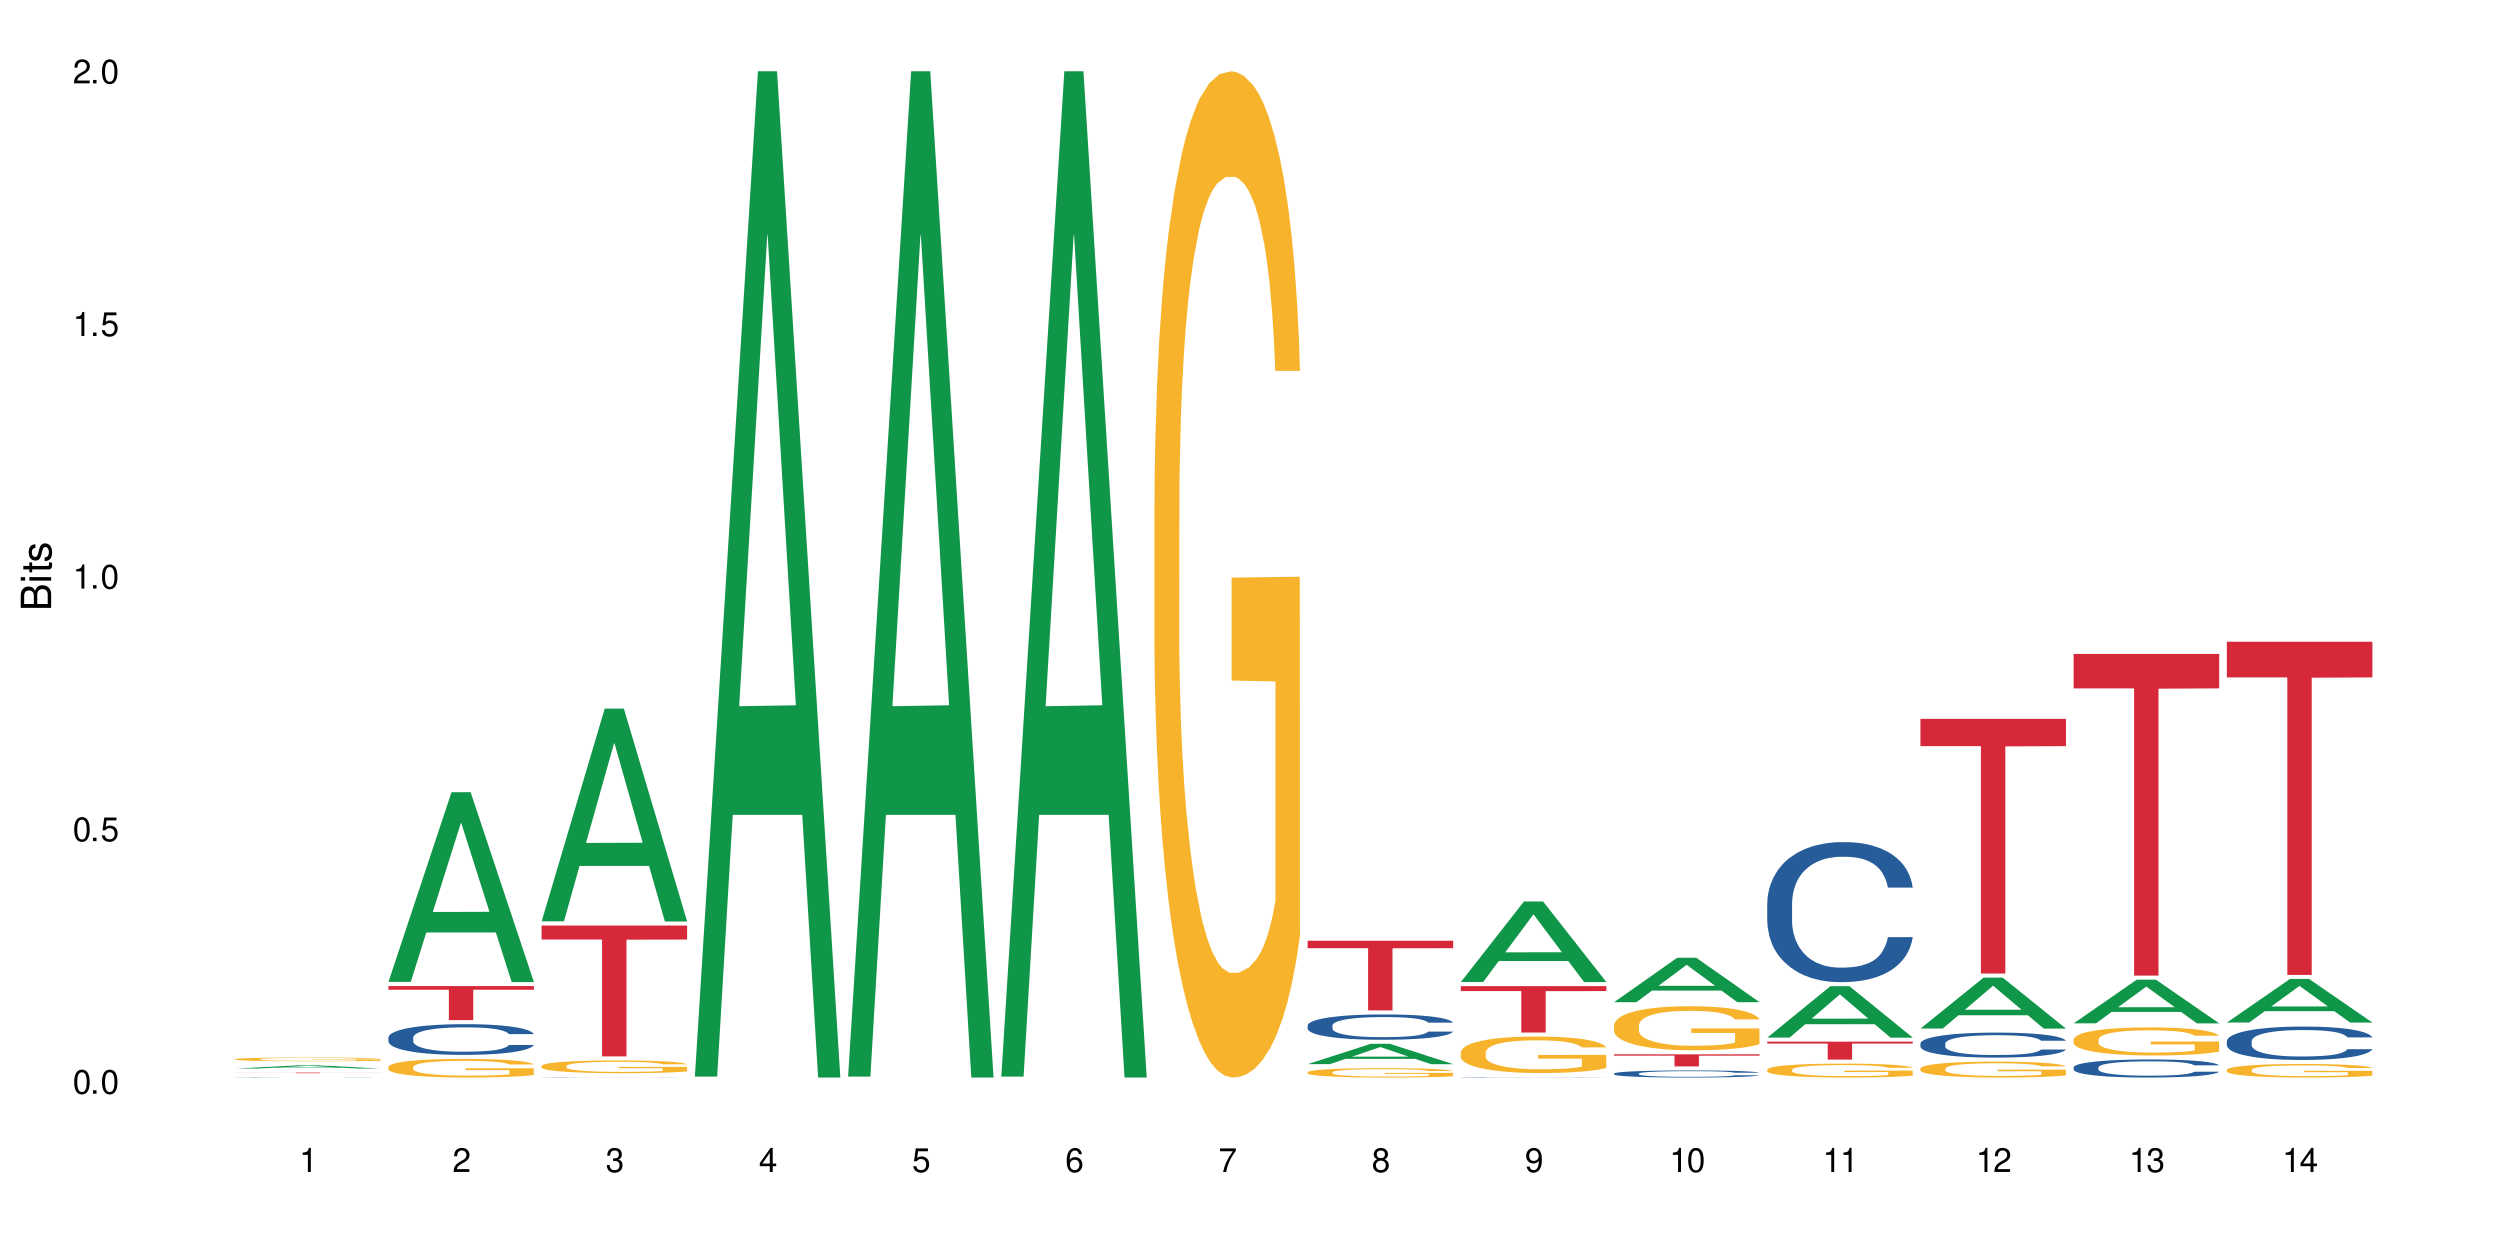 <?xml version="1.0" encoding="UTF-8"?>
<svg xmlns="http://www.w3.org/2000/svg" xmlns:xlink="http://www.w3.org/1999/xlink" width="720" height="360" viewBox="0 0 720 360">
<defs>
<g>
<g id="glyph-0-0">
</g>
<g id="glyph-0-1">
<path d="M 2.641 -6.938 C 2 -6.938 1.422 -6.656 1.078 -6.172 C 0.641 -5.562 0.406 -4.641 0.406 -3.359 C 0.406 -1.016 1.188 0.219 2.641 0.219 C 4.078 0.219 4.859 -1.016 4.859 -3.297 C 4.859 -4.641 4.656 -5.547 4.203 -6.172 C 3.844 -6.656 3.281 -6.938 2.641 -6.938 Z M 2.641 -6.188 C 3.547 -6.188 4 -5.25 4 -3.375 C 4 -1.406 3.562 -0.484 2.625 -0.484 C 1.734 -0.484 1.281 -1.438 1.281 -3.344 C 1.281 -5.25 1.734 -6.188 2.641 -6.188 Z M 2.641 -6.188 "/>
</g>
<g id="glyph-0-2">
<path d="M 1.828 -1 L 0.828 -1 L 0.828 0 L 1.828 0 Z M 1.828 -1 "/>
</g>
<g id="glyph-0-3">
<path d="M 4.562 -6.797 L 1.062 -6.797 L 0.547 -3.094 L 1.328 -3.094 C 1.719 -3.562 2.047 -3.734 2.578 -3.734 C 3.484 -3.734 4.062 -3.109 4.062 -2.094 C 4.062 -1.125 3.484 -0.531 2.578 -0.531 C 1.828 -0.531 1.375 -0.906 1.188 -1.672 L 0.328 -1.672 C 0.453 -1.109 0.547 -0.844 0.75 -0.594 C 1.125 -0.078 1.828 0.219 2.594 0.219 C 3.969 0.219 4.922 -0.781 4.922 -2.219 C 4.922 -3.562 4.031 -4.484 2.719 -4.484 C 2.25 -4.484 1.859 -4.359 1.469 -4.062 L 1.734 -5.969 L 4.562 -5.969 Z M 4.562 -6.797 "/>
</g>
<g id="glyph-0-4">
<path d="M 2.484 -4.938 L 2.484 0 L 3.328 0 L 3.328 -6.938 L 2.766 -6.938 C 2.469 -5.875 2.281 -5.734 0.984 -5.562 L 0.984 -4.938 Z M 2.484 -4.938 "/>
</g>
<g id="glyph-0-5">
<path d="M 4.859 -0.828 L 1.281 -0.828 C 1.359 -1.406 1.672 -1.781 2.5 -2.281 L 3.469 -2.828 C 4.406 -3.344 4.906 -4.062 4.906 -4.906 C 4.906 -5.484 4.672 -6.031 4.266 -6.406 C 3.859 -6.766 3.375 -6.938 2.719 -6.938 C 1.859 -6.938 1.219 -6.625 0.844 -6.031 C 0.609 -5.672 0.5 -5.234 0.484 -4.531 L 1.328 -4.531 C 1.359 -5.016 1.406 -5.281 1.531 -5.516 C 1.75 -5.938 2.188 -6.203 2.703 -6.203 C 3.469 -6.203 4.031 -5.641 4.031 -4.891 C 4.031 -4.344 3.719 -3.859 3.125 -3.516 L 2.234 -3 C 0.812 -2.172 0.406 -1.531 0.328 -0.016 L 4.859 -0.016 Z M 4.859 -0.828 "/>
</g>
<g id="glyph-0-6">
<path d="M 2.125 -3.188 L 2.578 -3.188 C 3.5 -3.188 3.984 -2.766 3.984 -1.922 C 3.984 -1.062 3.469 -0.531 2.594 -0.531 C 1.656 -0.531 1.203 -1 1.156 -2.016 L 0.312 -2.016 C 0.344 -1.453 0.438 -1.094 0.609 -0.781 C 0.953 -0.109 1.625 0.219 2.547 0.219 C 3.953 0.219 4.859 -0.625 4.859 -1.938 C 4.859 -2.828 4.516 -3.297 3.703 -3.594 C 4.344 -3.844 4.656 -4.328 4.656 -5.031 C 4.656 -6.219 3.875 -6.938 2.578 -6.938 C 1.203 -6.938 0.484 -6.172 0.453 -4.703 L 1.297 -4.703 C 1.312 -5.125 1.344 -5.359 1.453 -5.578 C 1.641 -5.969 2.062 -6.203 2.594 -6.203 C 3.344 -6.203 3.797 -5.75 3.797 -5 C 3.797 -4.516 3.609 -4.219 3.25 -4.047 C 3.016 -3.953 2.703 -3.922 2.125 -3.906 Z M 2.125 -3.188 "/>
</g>
<g id="glyph-0-7">
<path d="M 3.141 -1.672 L 3.141 0 L 3.984 0 L 3.984 -1.672 L 4.984 -1.672 L 4.984 -2.438 L 3.984 -2.438 L 3.984 -6.938 L 3.359 -6.938 L 0.266 -2.578 L 0.266 -1.672 Z M 3.141 -2.438 L 1 -2.438 L 3.141 -5.5 Z M 3.141 -2.438 "/>
</g>
<g id="glyph-0-8">
<path d="M 4.781 -5.125 C 4.609 -6.266 3.891 -6.938 2.844 -6.938 C 2.094 -6.938 1.422 -6.578 1.031 -5.953 C 0.594 -5.266 0.406 -4.422 0.406 -3.172 C 0.406 -2 0.578 -1.25 0.984 -0.641 C 1.359 -0.078 1.953 0.219 2.703 0.219 C 3.984 0.219 4.922 -0.75 4.922 -2.094 C 4.922 -3.375 4.062 -4.281 2.844 -4.281 C 2.172 -4.281 1.641 -4.031 1.281 -3.516 C 1.281 -5.234 1.828 -6.188 2.797 -6.188 C 3.391 -6.188 3.797 -5.797 3.938 -5.125 Z M 2.734 -3.531 C 3.547 -3.531 4.062 -2.953 4.062 -2.031 C 4.062 -1.156 3.484 -0.531 2.703 -0.531 C 1.922 -0.531 1.328 -1.188 1.328 -2.078 C 1.328 -2.938 1.906 -3.531 2.734 -3.531 Z M 2.734 -3.531 "/>
</g>
<g id="glyph-0-9">
<path d="M 4.984 -6.797 L 0.438 -6.797 L 0.438 -5.969 L 4.109 -5.969 C 2.5 -3.656 1.828 -2.234 1.328 0 L 2.219 0 C 2.594 -2.172 3.453 -4.047 4.984 -6.094 Z M 4.984 -6.797 "/>
</g>
<g id="glyph-0-10">
<path d="M 3.75 -3.656 C 4.469 -4.094 4.688 -4.438 4.688 -5.078 C 4.688 -6.172 3.844 -6.938 2.641 -6.938 C 1.438 -6.938 0.594 -6.172 0.594 -5.094 C 0.594 -4.438 0.812 -4.094 1.516 -3.656 C 0.734 -3.266 0.359 -2.703 0.359 -1.922 C 0.359 -0.656 1.281 0.219 2.641 0.219 C 3.984 0.219 4.922 -0.656 4.922 -1.922 C 4.922 -2.703 4.531 -3.266 3.75 -3.656 Z M 2.641 -6.188 C 3.359 -6.188 3.812 -5.75 3.812 -5.062 C 3.812 -4.406 3.344 -3.984 2.641 -3.984 C 1.922 -3.984 1.453 -4.406 1.453 -5.078 C 1.453 -5.75 1.922 -6.188 2.641 -6.188 Z M 2.641 -3.266 C 3.484 -3.266 4.062 -2.719 4.062 -1.906 C 4.062 -1.078 3.484 -0.531 2.625 -0.531 C 1.797 -0.531 1.219 -1.094 1.219 -1.906 C 1.219 -2.719 1.781 -3.266 2.641 -3.266 Z M 2.641 -3.266 "/>
</g>
<g id="glyph-0-11">
<path d="M 0.516 -1.578 C 0.672 -0.453 1.406 0.219 2.438 0.219 C 3.188 0.219 3.859 -0.141 4.266 -0.766 C 4.688 -1.453 4.891 -2.297 4.891 -3.547 C 4.891 -4.719 4.703 -5.453 4.312 -6.078 C 3.938 -6.641 3.344 -6.938 2.594 -6.938 C 1.297 -6.938 0.359 -5.969 0.359 -4.625 C 0.359 -3.344 1.234 -2.453 2.453 -2.453 C 3.094 -2.453 3.578 -2.672 4.016 -3.203 C 4 -1.484 3.469 -0.531 2.5 -0.531 C 1.906 -0.531 1.484 -0.906 1.359 -1.578 Z M 2.578 -6.203 C 3.375 -6.203 3.969 -5.531 3.969 -4.641 C 3.969 -3.797 3.391 -3.188 2.547 -3.188 C 1.734 -3.188 1.234 -3.766 1.234 -4.688 C 1.234 -5.562 1.797 -6.203 2.578 -6.203 Z M 2.578 -6.203 "/>
</g>
<g id="glyph-1-0">
</g>
<g id="glyph-1-1">
<path d="M 0 -0.953 L 0 -4.891 C 0 -5.719 -0.234 -6.344 -0.734 -6.797 C -1.188 -7.234 -1.812 -7.469 -2.5 -7.469 C -3.547 -7.469 -4.188 -7 -4.625 -5.875 C -4.984 -6.688 -5.625 -7.094 -6.531 -7.094 C -7.172 -7.094 -7.734 -6.859 -8.141 -6.391 C -8.562 -5.922 -8.75 -5.344 -8.75 -4.5 L -8.75 -0.953 Z M -4.984 -2.062 L -7.766 -2.062 L -7.766 -4.219 C -7.766 -4.844 -7.688 -5.203 -7.453 -5.5 C -7.219 -5.812 -6.859 -5.969 -6.375 -5.969 C -5.891 -5.969 -5.531 -5.812 -5.297 -5.5 C -5.062 -5.203 -4.984 -4.844 -4.984 -4.219 Z M -0.984 -2.062 L -4 -2.062 L -4 -4.781 C -4 -5.766 -3.438 -6.359 -2.484 -6.359 C -1.547 -6.359 -0.984 -5.766 -0.984 -4.781 Z M -0.984 -2.062 "/>
</g>
<g id="glyph-1-2">
<path d="M -6.281 -1.797 L -6.281 -0.797 L 0 -0.797 L 0 -1.797 Z M -8.75 -1.797 L -8.75 -0.797 L -7.484 -0.797 L -7.484 -1.797 Z M -8.75 -1.797 "/>
</g>
<g id="glyph-1-3">
<path d="M -6.281 -3.047 L -6.281 -2.016 L -8.016 -2.016 L -8.016 -1.016 L -6.281 -1.016 L -6.281 -0.172 L -5.469 -0.172 L -5.469 -1.016 L -0.719 -1.016 C -0.078 -1.016 0.281 -1.453 0.281 -2.234 C 0.281 -2.5 0.25 -2.719 0.188 -3.047 L -0.641 -3.047 C -0.609 -2.906 -0.594 -2.766 -0.594 -2.562 C -0.594 -2.141 -0.719 -2.016 -1.156 -2.016 L -5.469 -2.016 L -5.469 -3.047 Z M -6.281 -3.047 "/>
</g>
<g id="glyph-1-4">
<path d="M -4.531 -5.25 C -5.766 -5.25 -6.469 -4.422 -6.469 -2.969 C -6.469 -1.516 -5.719 -0.562 -4.547 -0.562 C -3.562 -0.562 -3.094 -1.062 -2.734 -2.562 L -2.516 -3.484 C -2.344 -4.188 -2.094 -4.469 -1.641 -4.469 C -1.047 -4.469 -0.641 -3.875 -0.641 -3 C -0.641 -2.453 -0.797 -2 -1.062 -1.75 C -1.25 -1.594 -1.422 -1.531 -1.875 -1.469 L -1.875 -0.406 C -0.422 -0.453 0.281 -1.266 0.281 -2.922 C 0.281 -4.5 -0.5 -5.516 -1.719 -5.516 C -2.656 -5.516 -3.172 -4.984 -3.469 -3.734 L -3.703 -2.766 C -3.891 -1.953 -4.156 -1.609 -4.594 -1.609 C -5.188 -1.609 -5.547 -2.125 -5.547 -2.938 C -5.547 -3.75 -5.203 -4.172 -4.531 -4.203 Z M -4.531 -5.25 "/>
</g>
</g>
</defs>
<rect x="-72" y="-36" width="864" height="432" fill="rgb(100%, 100%, 100%)" fill-opacity="1"/>
<path fill-rule="nonzero" fill="rgb(6.275%, 58.824%, 28.235%)" fill-opacity="1" d="M 67.73 307.746 L 67.777 307.746 L 85.914 306.809 L 91.422 306.809 L 109.648 307.746 L 103.242 307.746 L 98.676 307.504 L 78.656 307.504 L 74.18 307.746 L 67.73 307.746 L 80.582 307.402 L 96.84 307.398 L 88.734 306.961 L 88.645 306.961 L 88.555 306.965 L 80.539 307.398 L 80.582 307.402 Z M 67.73 307.746 "/>
<path fill-rule="nonzero" fill="rgb(14.51%, 36.078%, 60%)" fill-opacity="1" d="M 67.73 310.285 L 67.781 310.285 L 67.934 310.281 L 68.652 310.273 L 69.57 310.27 L 70.848 310.266 L 72.18 310.262 L 73.148 310.262 L 74.02 310.258 L 76.012 310.258 L 77.289 310.254 L 80.355 310.254 L 81.582 310.25 L 97.941 310.25 L 100.344 310.254 L 102.492 310.254 L 103.461 310.258 L 104.996 310.258 L 106.172 310.262 L 106.988 310.262 L 107.91 310.266 L 108.727 310.27 L 109.34 310.273 L 109.648 310.277 L 102.492 310.277 L 102.133 310.273 L 101.723 310.27 L 100.957 310.27 L 100.191 310.266 L 99.117 310.262 L 95.641 310.262 L 94.414 310.258 L 84.344 310.258 L 82.812 310.262 L 80.461 310.262 L 79.59 310.266 L 78.516 310.266 L 77.75 310.27 L 76.883 310.27 L 76.371 310.273 L 75.91 310.273 L 75.5 310.277 L 75.195 310.281 L 74.988 310.281 L 74.887 310.285 L 74.887 310.297 L 74.988 310.301 L 75.246 310.305 L 75.91 310.309 L 76.883 310.312 L 78.004 310.316 L 79.691 310.316 L 80.512 310.32 L 81.789 310.32 L 83.629 310.324 L 94.977 310.324 L 96.867 310.32 L 99.066 310.32 L 99.832 310.316 L 100.344 310.316 L 101.109 310.312 L 101.723 310.312 L 102.184 310.309 L 102.492 310.305 L 109.648 310.305 L 109.34 310.309 L 108.883 310.312 L 108.422 310.312 L 107.707 310.316 L 106.887 310.32 L 105.711 310.32 L 104.742 310.324 L 103.461 310.324 L 102.285 310.328 L 99.117 310.328 L 97.891 310.332 L 83.016 310.332 L 80.41 310.328 L 77.035 310.328 L 75.758 310.324 L 74.324 310.324 L 72.484 310.32 L 71.359 310.316 L 70.594 310.316 L 69.723 310.312 L 69.109 310.309 L 68.395 310.305 L 67.883 310.301 L 67.73 310.297 Z M 67.73 310.285 "/>
<path fill-rule="nonzero" fill="rgb(96.863%, 70.196%, 16.863%)" fill-opacity="1" d="M 67.73 305.031 L 67.781 305.031 L 67.781 305.012 L 67.988 304.965 L 68.496 304.906 L 69.164 304.855 L 69.879 304.816 L 70.34 304.797 L 71.105 304.766 L 71.77 304.742 L 73.457 304.699 L 75.602 304.66 L 76.777 304.641 L 78.109 304.625 L 80 304.605 L 80.867 304.598 L 83.527 304.582 L 86.543 304.574 L 89.863 304.57 L 91.398 304.57 L 93.496 304.574 L 96.355 304.586 L 97.992 304.598 L 99.27 304.605 L 100.602 304.617 L 102.234 304.637 L 103.77 304.66 L 104.996 304.684 L 106.223 304.715 L 107.246 304.746 L 108.113 304.781 L 108.883 304.82 L 109.34 304.855 L 109.648 304.891 L 102.543 304.891 L 102.133 304.855 L 101.672 304.828 L 100.906 304.797 L 100.141 304.773 L 99.375 304.754 L 97.941 304.73 L 96.715 304.715 L 95.18 304.699 L 93.699 304.691 L 92.012 304.684 L 88.281 304.684 L 85.828 304.691 L 84.395 304.699 L 83.375 304.707 L 81.941 304.719 L 81.074 304.73 L 80.562 304.738 L 79.027 304.77 L 78.004 304.797 L 77.445 304.816 L 76.727 304.848 L 76.215 304.871 L 75.652 304.91 L 75.348 304.941 L 74.938 305.008 L 74.887 305.184 L 75.039 305.223 L 75.348 305.262 L 75.758 305.297 L 76.371 305.336 L 76.984 305.363 L 78.059 305.402 L 78.977 305.426 L 79.691 305.445 L 81.074 305.473 L 81.637 305.48 L 82.965 305.496 L 84.344 305.512 L 86.031 305.523 L 87.309 305.527 L 89.355 305.535 L 91.961 305.535 L 95.027 305.527 L 96.969 305.52 L 98.301 305.512 L 99.168 305.504 L 100.242 305.496 L 101.008 305.484 L 101.723 305.473 L 102.594 305.457 L 102.594 305.223 L 89.969 305.223 L 89.969 305.113 L 109.598 305.109 L 109.648 305.496 L 108.574 305.52 L 107.246 305.547 L 105.969 305.566 L 104.637 305.582 L 102.746 305.602 L 101.215 305.613 L 98.863 305.629 L 96.715 305.637 L 94.465 305.641 L 92.473 305.645 L 88.023 305.645 L 85.777 305.637 L 83.988 305.629 L 82.352 305.621 L 80.715 305.609 L 78.672 305.586 L 77.34 305.57 L 75.961 305.551 L 74.582 305.523 L 73.355 305.5 L 72.535 305.477 L 71.719 305.453 L 70.848 305.426 L 70.031 305.391 L 69.418 305.359 L 68.855 305.328 L 68.445 305.293 L 68.039 305.25 L 67.832 305.215 L 67.73 305.184 Z M 67.73 305.031 "/>
<path fill-rule="nonzero" fill="rgb(83.922%, 15.686%, 22.353%)" fill-opacity="1" d="M 67.73 308.91 L 109.648 308.91 L 109.648 308.93 L 92.18 308.93 L 92.18 309.086 L 85.148 309.086 L 85.148 308.93 L 67.73 308.93 Z M 67.73 308.91 "/>
<path fill-rule="nonzero" fill="rgb(6.275%, 58.824%, 28.235%)" fill-opacity="1" d="M 111.855 282.777 L 111.898 282.727 L 130.035 228.148 L 135.543 228.148 L 153.77 282.828 L 147.367 282.828 L 142.801 268.555 L 122.781 268.555 L 118.301 282.777 L 111.855 282.777 L 124.707 262.652 L 140.961 262.602 L 132.855 237.082 L 132.766 237.031 L 132.68 237.188 L 124.66 262.602 L 124.707 262.652 Z M 111.855 282.777 "/>
<path fill-rule="nonzero" fill="rgb(14.51%, 36.078%, 60%)" fill-opacity="1" d="M 111.855 298.812 L 111.906 298.805 L 111.906 298.609 L 112.059 298.301 L 112.418 297.914 L 112.773 297.648 L 113.695 297.172 L 114.973 296.711 L 116.301 296.355 L 117.273 296.145 L 118.141 295.984 L 120.137 295.684 L 121.414 295.531 L 122.793 295.395 L 124.48 295.258 L 125.707 295.176 L 128.469 295.047 L 130.512 294.992 L 132.098 294.965 L 135.523 294.965 L 137.566 295 L 139.047 295.039 L 140.684 295.102 L 142.066 295.176 L 144.469 295.355 L 146.613 295.578 L 147.586 295.711 L 149.117 295.961 L 150.293 296.203 L 151.113 296.41 L 152.031 296.711 L 152.852 297.074 L 153.465 297.488 L 153.77 297.832 L 146.613 297.832 L 146.258 297.512 L 145.848 297.262 L 145.082 296.93 L 144.312 296.695 L 143.242 296.461 L 142.27 296.309 L 140.941 296.152 L 139.766 296.055 L 138.539 295.984 L 137.363 295.934 L 135.113 295.887 L 132.504 295.887 L 131.535 295.902 L 129.539 295.969 L 128.469 296.023 L 126.934 296.137 L 125.859 296.242 L 124.582 296.402 L 123.715 296.543 L 122.641 296.75 L 121.875 296.938 L 121.004 297.203 L 120.492 297.406 L 120.031 297.633 L 119.625 297.898 L 119.316 298.18 L 119.113 298.48 L 119.012 298.77 L 119.012 300.023 L 119.113 300.312 L 119.367 300.652 L 120.031 301.145 L 121.004 301.574 L 122.129 301.914 L 123.203 302.156 L 123.816 302.27 L 124.633 302.398 L 125.91 302.559 L 127.75 302.723 L 128.824 302.785 L 130.461 302.852 L 132.148 302.883 L 134.398 302.883 L 136.391 302.852 L 137.719 302.809 L 139.102 302.746 L 140.992 302.609 L 142.168 302.48 L 143.188 302.324 L 143.957 302.172 L 144.469 302.043 L 145.234 301.793 L 145.848 301.516 L 146.309 301.234 L 146.613 300.961 L 153.77 300.961 L 153.465 301.285 L 153.004 301.598 L 152.543 301.832 L 151.828 302.117 L 151.012 302.367 L 149.836 302.648 L 148.863 302.836 L 147.586 303.035 L 146.41 303.191 L 145.133 303.328 L 143.242 303.488 L 142.012 303.57 L 140.684 303.641 L 139.102 303.707 L 137.105 303.762 L 134.961 303.797 L 132.965 303.805 L 130.82 303.789 L 129.234 303.754 L 127.137 303.684 L 124.531 303.535 L 122.641 303.383 L 121.156 303.23 L 119.879 303.07 L 118.449 302.852 L 116.609 302.496 L 115.484 302.219 L 114.715 301.992 L 113.848 301.68 L 113.234 301.395 L 112.52 300.945 L 112.008 300.371 L 111.855 299.926 Z M 111.855 298.812 "/>
<path fill-rule="nonzero" fill="rgb(96.863%, 70.196%, 16.863%)" fill-opacity="1" d="M 111.855 307.266 L 111.906 307.262 L 111.906 307.164 L 112.109 306.941 L 112.621 306.637 L 113.285 306.387 L 114 306.191 L 114.461 306.09 L 115.227 305.941 L 115.891 305.836 L 117.578 305.613 L 119.727 305.41 L 120.902 305.32 L 122.23 305.238 L 124.121 305.145 L 124.992 305.109 L 127.648 305.031 L 130.664 304.98 L 133.988 304.969 L 135.523 304.973 L 137.617 304.992 L 140.48 305.047 L 142.117 305.094 L 143.395 305.145 L 144.723 305.207 L 146.359 305.305 L 147.891 305.422 L 149.117 305.539 L 150.348 305.688 L 151.367 305.844 L 152.238 306.016 L 153.004 306.223 L 153.465 306.395 L 153.77 306.566 L 146.664 306.566 L 146.258 306.395 L 145.797 306.262 L 145.031 306.098 L 144.262 305.98 L 143.496 305.887 L 142.066 305.762 L 140.84 305.684 L 139.305 305.613 L 137.82 305.57 L 136.137 305.539 L 135.113 305.531 L 132.402 305.531 L 129.949 305.566 L 128.52 305.605 L 127.496 305.645 L 126.066 305.719 L 125.195 305.777 L 124.684 305.816 L 123.152 305.969 L 122.129 306.105 L 121.566 306.199 L 120.852 306.344 L 120.34 306.477 L 119.777 306.672 L 119.469 306.82 L 119.062 307.152 L 119.012 308.035 L 119.164 308.223 L 119.469 308.422 L 119.879 308.598 L 120.492 308.785 L 121.105 308.926 L 122.18 309.117 L 123.102 309.246 L 123.816 309.328 L 125.195 309.461 L 125.758 309.504 L 127.086 309.594 L 128.469 309.66 L 130.152 309.719 L 131.434 309.75 L 133.477 309.773 L 136.082 309.773 L 139.152 309.746 L 141.094 309.707 L 142.422 309.668 L 143.293 309.633 L 144.363 309.578 L 145.133 309.527 L 145.848 309.477 L 146.715 309.391 L 146.715 308.223 L 134.09 308.215 L 134.09 307.668 L 153.719 307.664 L 153.77 309.578 L 152.699 309.711 L 151.367 309.836 L 150.09 309.938 L 148.762 310.02 L 146.871 310.113 L 145.336 310.172 L 142.984 310.238 L 140.84 310.285 L 138.59 310.312 L 136.594 310.328 L 134.242 310.332 L 132.148 310.324 L 129.898 310.293 L 128.109 310.254 L 126.473 310.203 L 124.84 310.141 L 122.793 310.039 L 121.465 309.957 L 120.082 309.852 L 118.703 309.73 L 117.477 309.598 L 116.66 309.496 L 115.84 309.379 L 114.973 309.23 L 114.152 309.062 L 113.539 308.91 L 112.98 308.738 L 112.57 308.578 L 112.16 308.359 L 111.957 308.18 L 111.855 308.031 Z M 111.855 307.266 "/>
<path fill-rule="nonzero" fill="rgb(83.922%, 15.686%, 22.353%)" fill-opacity="1" d="M 111.855 283.992 L 153.77 283.992 L 153.77 285.043 L 136.301 285.051 L 136.301 293.801 L 129.273 293.801 L 129.273 285.062 L 129.172 285.043 L 111.855 285.043 Z M 111.855 283.992 "/>
<path fill-rule="nonzero" fill="rgb(6.275%, 58.824%, 28.235%)" fill-opacity="1" d="M 155.977 265.336 L 156.023 265.277 L 174.16 204.074 L 179.668 204.074 L 197.895 265.395 L 191.488 265.395 L 186.922 249.387 L 166.902 249.387 L 162.426 265.336 L 155.977 265.336 L 168.828 242.766 L 185.086 242.707 L 176.98 214.09 L 176.891 214.035 L 176.801 214.207 L 168.785 242.707 L 168.828 242.766 Z M 155.977 265.336 "/>
<path fill-rule="nonzero" fill="rgb(14.51%, 36.078%, 60%)" fill-opacity="1" d="M 155.977 310.281 L 156.027 310.281 L 156.18 310.277 L 156.898 310.27 L 157.816 310.266 L 159.094 310.262 L 160.426 310.258 L 161.395 310.254 L 162.266 310.254 L 164.258 310.25 L 165.535 310.25 L 166.918 310.246 L 169.828 310.246 L 172.59 310.242 L 183.172 310.242 L 184.809 310.246 L 188.59 310.246 L 190.738 310.25 L 191.707 310.25 L 193.242 310.254 L 194.418 310.254 L 195.234 310.258 L 196.156 310.262 L 196.973 310.266 L 197.586 310.27 L 197.895 310.273 L 190.738 310.273 L 190.379 310.27 L 189.969 310.266 L 189.203 310.262 L 188.438 310.262 L 187.363 310.258 L 186.391 310.258 L 185.062 310.254 L 171.059 310.254 L 169.984 310.258 L 167.836 310.258 L 166.762 310.262 L 165.996 310.262 L 165.129 310.266 L 164.617 310.27 L 164.156 310.27 L 163.746 310.273 L 163.441 310.277 L 163.234 310.277 L 163.133 310.281 L 163.133 310.293 L 163.234 310.297 L 163.492 310.301 L 164.156 310.305 L 165.129 310.309 L 166.25 310.312 L 167.324 310.316 L 168.758 310.316 L 170.035 310.32 L 172.949 310.32 L 174.582 310.324 L 181.844 310.324 L 183.223 310.32 L 186.289 310.32 L 187.312 310.316 L 188.59 310.316 L 189.355 310.312 L 189.969 310.309 L 190.43 310.305 L 197.895 310.305 L 197.586 310.309 L 197.129 310.309 L 196.668 310.312 L 195.953 310.316 L 195.133 310.316 L 193.957 310.32 L 192.988 310.324 L 191.707 310.324 L 190.531 310.328 L 186.137 310.328 L 184.809 310.332 L 171.262 310.332 L 168.652 310.328 L 165.281 310.328 L 164.004 310.324 L 162.57 310.324 L 160.73 310.32 L 159.605 310.316 L 158.84 310.312 L 157.969 310.312 L 157.355 310.309 L 156.641 310.305 L 156.129 310.297 L 155.977 310.293 Z M 155.977 310.281 "/>
<path fill-rule="nonzero" fill="rgb(96.863%, 70.196%, 16.863%)" fill-opacity="1" d="M 155.977 306.98 L 156.027 306.977 L 156.027 306.91 L 156.234 306.758 L 156.742 306.551 L 157.41 306.383 L 158.125 306.246 L 158.582 306.176 L 159.352 306.074 L 160.016 306.004 L 161.703 305.852 L 163.848 305.711 L 165.023 305.648 L 166.355 305.594 L 168.246 305.531 L 169.113 305.508 L 171.773 305.453 L 174.789 305.418 L 178.109 305.41 L 179.645 305.414 L 181.742 305.426 L 184.602 305.461 L 186.238 305.496 L 187.516 305.531 L 188.848 305.574 L 190.48 305.641 L 192.016 305.719 L 193.242 305.801 L 194.469 305.902 L 195.492 306.008 L 196.359 306.125 L 197.129 306.266 L 197.586 306.383 L 197.895 306.5 L 190.789 306.5 L 190.379 306.383 L 189.918 306.293 L 189.152 306.184 L 188.387 306.102 L 187.617 306.039 L 186.188 305.953 L 184.961 305.898 L 183.426 305.852 L 181.945 305.82 L 180.258 305.801 L 179.234 305.793 L 176.527 305.793 L 174.074 305.816 L 172.641 305.844 L 171.617 305.871 L 170.188 305.922 L 169.32 305.961 L 168.809 305.988 L 167.273 306.094 L 166.25 306.188 L 165.688 306.25 L 164.973 306.352 L 164.461 306.441 L 163.898 306.574 L 163.594 306.676 L 163.184 306.902 L 163.133 307.508 L 163.285 307.633 L 163.594 307.773 L 164.004 307.895 L 164.617 308.02 L 165.23 308.117 L 166.305 308.246 L 167.223 308.336 L 167.938 308.391 L 169.32 308.484 L 169.883 308.512 L 171.211 308.574 L 172.59 308.621 L 174.277 308.66 L 175.555 308.68 L 177.602 308.695 L 180.207 308.695 L 183.273 308.676 L 185.215 308.648 L 186.547 308.625 L 187.414 308.602 L 188.488 308.562 L 189.254 308.531 L 189.969 308.492 L 190.84 308.438 L 190.84 307.633 L 178.215 307.633 L 178.215 307.254 L 197.844 307.254 L 197.895 308.562 L 196.82 308.652 L 195.492 308.742 L 194.215 308.809 L 192.883 308.863 L 190.992 308.93 L 189.461 308.969 L 187.109 309.016 L 184.961 309.047 L 182.711 309.066 L 180.719 309.074 L 178.367 309.078 L 176.27 309.074 L 174.023 309.051 L 172.234 309.027 L 170.598 308.992 L 168.961 308.949 L 166.918 308.879 L 165.586 308.82 L 164.207 308.75 L 162.828 308.668 L 161.602 308.578 L 160.781 308.508 L 159.965 308.426 L 159.094 308.324 L 158.277 308.211 L 157.664 308.105 L 157.102 307.988 L 156.691 307.879 L 156.285 307.727 L 156.078 307.609 L 155.977 307.504 Z M 155.977 306.98 "/>
<path fill-rule="nonzero" fill="rgb(83.922%, 15.686%, 22.353%)" fill-opacity="1" d="M 155.977 266.559 L 197.895 266.559 L 197.895 270.59 L 180.426 270.625 L 180.426 304.246 L 173.395 304.246 L 173.395 270.664 L 173.293 270.59 L 155.977 270.59 Z M 155.977 266.559 "/>
<path fill-rule="nonzero" fill="rgb(6.275%, 58.824%, 28.235%)" fill-opacity="1" d="M 200.102 310.059 L 200.145 309.789 L 218.281 20.527 L 223.789 20.527 L 242.016 310.332 L 235.613 310.332 L 231.047 234.684 L 211.027 234.684 L 206.547 310.059 L 200.102 310.059 L 212.953 203.391 L 229.207 203.117 L 221.102 67.875 L 221.012 67.602 L 220.926 68.418 L 212.906 203.117 L 212.953 203.391 Z M 200.102 310.059 "/>
<path fill-rule="nonzero" fill="rgb(6.275%, 58.824%, 28.235%)" fill-opacity="1" d="M 244.223 310.059 L 244.27 309.789 L 262.406 20.527 L 267.914 20.527 L 286.141 310.332 L 279.734 310.332 L 275.168 234.684 L 255.148 234.684 L 250.672 310.059 L 244.223 310.059 L 257.074 203.391 L 273.332 203.117 L 265.227 67.875 L 265.137 67.602 L 265.047 68.418 L 257.031 203.117 L 257.074 203.391 Z M 244.223 310.059 "/>
<path fill-rule="nonzero" fill="rgb(6.275%, 58.824%, 28.235%)" fill-opacity="1" d="M 288.348 310.059 L 288.391 309.789 L 306.527 20.527 L 312.035 20.527 L 330.262 310.332 L 323.859 310.332 L 319.289 234.684 L 299.273 234.684 L 294.793 310.059 L 288.348 310.059 L 301.199 203.391 L 317.453 203.117 L 309.348 67.875 L 309.258 67.602 L 309.172 68.418 L 301.152 203.117 L 301.199 203.391 Z M 288.348 310.059 "/>
<path fill-rule="nonzero" fill="rgb(96.863%, 70.196%, 16.863%)" fill-opacity="1" d="M 332.469 144.652 L 332.52 144.387 L 332.52 139.094 L 332.723 127.184 L 333.234 110.777 L 333.898 97.277 L 334.617 86.691 L 335.074 81.133 L 335.844 73.195 L 336.508 67.371 L 338.195 55.461 L 340.34 44.348 L 341.516 39.582 L 342.848 35.082 L 344.738 30.055 L 345.605 28.203 L 348.266 23.965 L 351.281 21.32 L 354.602 20.527 L 356.137 20.789 L 358.23 21.848 L 361.094 24.762 L 362.73 27.406 L 364.008 30.055 L 365.336 33.496 L 366.973 38.789 L 368.508 45.141 L 369.734 51.492 L 370.961 59.43 L 371.984 67.902 L 372.852 77.164 L 373.617 88.281 L 374.078 97.543 L 374.387 106.805 L 367.281 106.805 L 366.871 97.543 L 366.41 90.398 L 365.645 81.664 L 364.879 75.312 L 364.109 70.281 L 362.68 63.402 L 361.453 59.168 L 359.918 55.461 L 358.438 53.078 L 356.75 51.492 L 355.727 50.961 L 353.02 50.961 L 350.566 52.816 L 349.133 54.934 L 348.109 57.051 L 346.68 61.02 L 345.812 64.195 L 345.301 66.312 L 343.766 74.516 L 342.742 81.93 L 342.18 86.957 L 341.465 94.898 L 340.953 102.043 L 340.391 112.629 L 340.086 120.57 L 339.676 138.566 L 339.625 186.207 L 339.777 196.262 L 340.086 207.113 L 340.496 216.641 L 341.109 226.699 L 341.723 234.375 L 342.793 244.695 L 343.715 251.578 L 344.43 256.078 L 345.812 263.223 L 346.371 265.605 L 347.703 270.367 L 349.082 274.074 L 350.77 277.25 L 352.047 278.836 L 354.094 280.16 L 356.699 280.16 L 359.766 278.574 L 361.707 276.457 L 363.039 274.34 L 363.906 272.484 L 364.98 269.574 L 365.746 266.926 L 366.461 264.016 L 367.332 259.516 L 367.332 196.262 L 354.707 195.996 L 354.707 166.355 L 374.336 166.09 L 374.387 269.574 L 373.312 276.719 L 371.984 283.602 L 370.707 288.895 L 369.375 293.395 L 367.484 298.422 L 365.953 301.598 L 363.602 305.305 L 361.453 307.688 L 359.203 309.273 L 357.211 310.066 L 354.859 310.332 L 352.762 309.805 L 350.512 308.215 L 348.723 306.098 L 347.09 303.453 L 345.453 300.012 L 343.406 294.453 L 342.078 289.953 L 340.699 284.395 L 339.32 277.777 L 338.094 270.633 L 337.273 265.074 L 336.457 258.723 L 335.586 250.781 L 334.77 241.785 L 334.156 233.578 L 333.594 224.316 L 333.184 215.582 L 332.777 203.672 L 332.57 194.145 L 332.469 185.941 Z M 332.469 144.652 "/>
<path fill-rule="nonzero" fill="rgb(6.275%, 58.824%, 28.235%)" fill-opacity="1" d="M 376.594 306.473 L 376.637 306.469 L 394.773 300.613 L 400.281 300.613 L 418.508 306.48 L 412.105 306.48 L 407.535 304.949 L 387.52 304.949 L 383.039 306.473 L 376.594 306.473 L 389.445 304.316 L 405.699 304.309 L 397.594 301.57 L 397.504 301.566 L 397.414 301.582 L 389.398 304.309 L 389.445 304.316 Z M 376.594 306.473 "/>
<path fill-rule="nonzero" fill="rgb(14.51%, 36.078%, 60%)" fill-opacity="1" d="M 376.594 295.336 L 376.645 295.328 L 376.645 295.168 L 376.797 294.914 L 377.152 294.594 L 377.512 294.375 L 378.434 293.98 L 379.711 293.602 L 381.039 293.309 L 382.012 293.137 L 382.879 293.004 L 384.871 292.758 L 386.152 292.629 L 387.531 292.516 L 389.219 292.402 L 390.445 292.336 L 393.207 292.23 L 395.25 292.184 L 396.836 292.164 L 400.258 292.164 L 402.305 292.191 L 403.785 292.223 L 405.422 292.277 L 406.801 292.336 L 409.207 292.484 L 411.352 292.672 L 412.324 292.777 L 413.855 292.984 L 415.031 293.184 L 415.852 293.355 L 416.77 293.602 L 417.59 293.902 L 418.203 294.242 L 418.508 294.527 L 411.352 294.527 L 410.996 294.262 L 410.586 294.055 L 409.82 293.781 L 409.051 293.59 L 407.977 293.395 L 407.008 293.27 L 405.68 293.145 L 404.504 293.062 L 403.277 293.004 L 402.102 292.965 L 399.852 292.922 L 397.242 292.922 L 396.273 292.938 L 394.277 292.988 L 393.207 293.035 L 391.672 293.129 L 390.598 293.215 L 389.32 293.348 L 388.453 293.461 L 387.379 293.637 L 386.609 293.789 L 385.742 294.008 L 385.23 294.176 L 384.77 294.363 L 384.363 294.582 L 384.055 294.816 L 383.852 295.062 L 383.75 295.301 L 383.75 296.332 L 383.852 296.574 L 384.105 296.852 L 384.77 297.258 L 385.742 297.613 L 386.867 297.891 L 387.941 298.09 L 388.555 298.184 L 389.371 298.289 L 390.648 298.426 L 392.488 298.559 L 393.562 298.609 L 395.199 298.664 L 396.887 298.691 L 399.137 298.691 L 401.129 298.664 L 402.457 298.629 L 403.836 298.578 L 405.73 298.465 L 406.906 298.359 L 407.926 298.23 L 408.695 298.105 L 409.207 297.996 L 409.973 297.793 L 410.586 297.566 L 411.047 297.332 L 411.352 297.105 L 418.508 297.105 L 418.203 297.371 L 417.742 297.633 L 417.281 297.824 L 416.566 298.059 L 415.75 298.266 L 414.574 298.496 L 413.602 298.652 L 412.324 298.816 L 411.148 298.945 L 409.871 299.059 L 407.977 299.191 L 406.75 299.258 L 405.422 299.316 L 403.836 299.371 L 401.844 299.418 L 399.695 299.441 L 397.703 299.449 L 395.559 299.438 L 393.973 299.41 L 391.875 299.352 L 389.27 299.23 L 387.379 299.102 L 385.895 298.977 L 384.617 298.844 L 383.188 298.664 L 381.348 298.371 L 380.223 298.145 L 379.453 297.957 L 378.586 297.699 L 377.973 297.465 L 377.258 297.094 L 376.746 296.621 L 376.594 296.254 Z M 376.594 295.336 "/>
<path fill-rule="nonzero" fill="rgb(96.863%, 70.196%, 16.863%)" fill-opacity="1" d="M 376.594 308.797 L 376.645 308.793 L 376.645 308.742 L 376.848 308.633 L 377.359 308.48 L 378.023 308.355 L 378.738 308.258 L 379.199 308.207 L 379.965 308.133 L 380.629 308.078 L 382.316 307.969 L 384.465 307.863 L 385.641 307.82 L 386.969 307.777 L 388.859 307.73 L 389.73 307.715 L 392.387 307.676 L 395.402 307.652 L 398.727 307.645 L 400.258 307.645 L 402.355 307.656 L 405.219 307.684 L 406.855 307.707 L 408.133 307.73 L 409.461 307.766 L 411.098 307.812 L 412.629 307.871 L 413.855 307.93 L 415.082 308.004 L 416.105 308.082 L 416.977 308.168 L 417.742 308.273 L 418.203 308.359 L 418.508 308.445 L 411.402 308.445 L 410.996 308.359 L 410.535 308.293 L 409.766 308.211 L 409 308.152 L 408.234 308.105 L 406.801 308.043 L 405.574 308 L 404.043 307.969 L 402.559 307.945 L 400.871 307.93 L 399.852 307.926 L 397.141 307.926 L 394.688 307.941 L 393.258 307.961 L 392.234 307.98 L 390.801 308.02 L 389.934 308.047 L 389.422 308.066 L 387.891 308.145 L 386.867 308.215 L 386.305 308.262 L 385.59 308.332 L 385.078 308.398 L 384.516 308.496 L 384.207 308.57 L 383.801 308.738 L 383.75 309.18 L 383.902 309.273 L 384.207 309.375 L 384.617 309.465 L 385.23 309.555 L 385.844 309.629 L 386.918 309.723 L 387.836 309.789 L 388.555 309.828 L 389.934 309.895 L 390.496 309.918 L 391.824 309.961 L 393.207 309.996 L 394.891 310.027 L 396.172 310.039 L 398.215 310.051 L 400.82 310.051 L 403.891 310.039 L 405.832 310.02 L 407.16 310 L 408.031 309.98 L 409.102 309.953 L 409.871 309.93 L 410.586 309.902 L 411.453 309.859 L 411.453 309.273 L 398.828 309.273 L 398.828 308.996 L 418.457 308.992 L 418.508 309.953 L 417.434 310.02 L 416.105 310.086 L 414.828 310.133 L 413.5 310.176 L 411.609 310.223 L 410.074 310.25 L 407.723 310.285 L 405.574 310.309 L 403.328 310.324 L 401.332 310.328 L 398.98 310.332 L 396.887 310.328 L 394.637 310.312 L 392.848 310.293 L 391.211 310.27 L 389.574 310.238 L 387.531 310.184 L 386.203 310.145 L 384.82 310.09 L 383.441 310.031 L 382.215 309.965 L 381.398 309.914 L 380.578 309.855 L 379.711 309.781 L 378.891 309.695 L 378.277 309.621 L 377.715 309.535 L 377.309 309.453 L 376.898 309.344 L 376.695 309.254 L 376.594 309.18 Z M 376.594 308.797 "/>
<path fill-rule="nonzero" fill="rgb(83.922%, 15.686%, 22.353%)" fill-opacity="1" d="M 376.594 270.938 L 418.508 270.938 L 418.508 273.086 L 401.039 273.105 L 401.039 291 L 394.012 291 L 394.012 273.125 L 393.91 273.086 L 376.594 273.086 Z M 376.594 270.938 "/>
<path fill-rule="nonzero" fill="rgb(6.275%, 58.824%, 28.235%)" fill-opacity="1" d="M 420.715 282.816 L 420.758 282.793 L 438.898 259.621 L 444.406 259.621 L 462.633 282.84 L 456.227 282.84 L 451.66 276.777 L 431.641 276.777 L 427.164 282.816 L 420.715 282.816 L 433.566 274.27 L 449.824 274.25 L 441.719 263.414 L 441.629 263.391 L 441.539 263.457 L 433.523 274.25 L 433.566 274.27 Z M 420.715 282.816 "/>
<path fill-rule="nonzero" fill="rgb(14.51%, 36.078%, 60%)" fill-opacity="1" d="M 420.715 310.258 L 420.766 310.258 L 420.766 310.254 L 420.918 310.25 L 421.277 310.242 L 421.637 310.238 L 422.555 310.234 L 423.832 310.227 L 425.164 310.219 L 426.133 310.219 L 427.004 310.215 L 428.996 310.211 L 430.273 310.207 L 431.652 310.207 L 433.34 310.203 L 434.566 310.203 L 437.328 310.199 L 447.91 310.199 L 449.547 310.203 L 450.926 310.203 L 453.328 310.207 L 455.477 310.207 L 456.445 310.211 L 457.98 310.215 L 459.156 310.219 L 459.973 310.223 L 460.895 310.227 L 461.711 310.23 L 462.324 310.238 L 462.633 310.242 L 455.477 310.242 L 455.117 310.238 L 454.707 310.234 L 453.176 310.227 L 452.102 310.223 L 451.129 310.219 L 449.801 310.219 L 448.625 310.215 L 437.328 310.215 L 435.793 310.219 L 434.723 310.219 L 433.441 310.223 L 432.574 310.223 L 431.5 310.227 L 430.734 310.23 L 429.863 310.234 L 429.355 310.234 L 428.895 310.238 L 428.484 310.242 L 428.18 310.246 L 427.973 310.254 L 427.871 310.258 L 427.871 310.277 L 427.973 310.281 L 428.23 310.285 L 428.895 310.293 L 429.863 310.301 L 430.988 310.305 L 432.062 310.309 L 432.676 310.309 L 433.496 310.312 L 434.773 310.312 L 436.613 310.316 L 439.32 310.316 L 441.008 310.32 L 443.258 310.32 L 445.25 310.316 L 447.961 310.316 L 449.852 310.312 L 451.027 310.312 L 452.051 310.309 L 452.816 310.309 L 453.328 310.305 L 454.094 310.301 L 454.707 310.297 L 455.168 310.293 L 455.477 310.289 L 462.633 310.289 L 462.324 310.293 L 461.863 310.301 L 461.406 310.305 L 460.688 310.309 L 459.871 310.312 L 458.695 310.316 L 457.723 310.316 L 456.445 310.32 L 455.27 310.324 L 453.992 310.324 L 452.102 310.328 L 449.547 310.328 L 447.961 310.332 L 436 310.332 L 433.391 310.328 L 431.5 310.324 L 430.02 310.324 L 428.742 310.32 L 427.309 310.316 L 425.469 310.312 L 424.344 310.309 L 423.578 310.305 L 422.707 310.301 L 422.094 310.297 L 421.379 310.289 L 420.867 310.281 L 420.715 310.273 Z M 420.715 310.258 "/>
<path fill-rule="nonzero" fill="rgb(96.863%, 70.196%, 16.863%)" fill-opacity="1" d="M 420.715 303.027 L 420.766 303.02 L 420.766 302.828 L 420.969 302.395 L 421.48 301.801 L 422.145 301.309 L 422.863 300.926 L 423.32 300.727 L 424.09 300.438 L 424.754 300.227 L 426.441 299.793 L 428.586 299.391 L 429.762 299.219 L 431.094 299.055 L 432.984 298.871 L 433.852 298.805 L 436.512 298.652 L 439.527 298.555 L 442.848 298.527 L 444.383 298.535 L 446.477 298.574 L 449.34 298.68 L 450.977 298.777 L 452.254 298.871 L 453.582 298.996 L 455.219 299.188 L 456.754 299.418 L 457.98 299.648 L 459.207 299.938 L 460.23 300.246 L 461.098 300.582 L 461.863 300.984 L 462.324 301.32 L 462.633 301.656 L 455.527 301.656 L 455.117 301.32 L 454.656 301.062 L 453.891 300.742 L 453.125 300.516 L 452.355 300.332 L 450.926 300.082 L 449.699 299.93 L 448.164 299.793 L 446.684 299.707 L 444.996 299.648 L 443.973 299.629 L 441.266 299.629 L 438.812 299.699 L 437.379 299.773 L 436.355 299.852 L 434.926 299.996 L 434.059 300.109 L 433.547 300.188 L 432.012 300.484 L 430.988 300.754 L 430.426 300.938 L 429.711 301.223 L 429.199 301.484 L 428.637 301.867 L 428.332 302.156 L 427.922 302.809 L 427.871 304.535 L 428.023 304.898 L 428.332 305.293 L 428.742 305.637 L 429.355 306.004 L 429.969 306.281 L 431.039 306.656 L 431.961 306.906 L 432.676 307.066 L 434.059 307.328 L 434.617 307.414 L 435.949 307.586 L 437.328 307.723 L 439.016 307.836 L 440.293 307.895 L 442.336 307.941 L 444.945 307.941 L 448.012 307.883 L 449.953 307.809 L 451.285 307.73 L 452.152 307.664 L 453.227 307.559 L 453.992 307.461 L 454.707 307.355 L 455.578 307.191 L 455.578 304.898 L 442.953 304.891 L 442.953 303.816 L 462.582 303.805 L 462.633 307.559 L 461.559 307.816 L 460.23 308.066 L 458.953 308.258 L 457.621 308.422 L 455.73 308.605 L 454.195 308.719 L 451.848 308.852 L 449.699 308.941 L 447.449 308.996 L 445.457 309.027 L 443.105 309.035 L 441.008 309.016 L 438.758 308.957 L 436.969 308.883 L 435.336 308.785 L 433.699 308.66 L 431.652 308.461 L 430.324 308.297 L 428.945 308.094 L 427.566 307.855 L 426.336 307.598 L 425.52 307.395 L 424.703 307.164 L 423.832 306.875 L 423.016 306.551 L 422.402 306.254 L 421.84 305.918 L 421.43 305.602 L 421.023 305.168 L 420.816 304.824 L 420.715 304.523 Z M 420.715 303.027 "/>
<path fill-rule="nonzero" fill="rgb(83.922%, 15.686%, 22.353%)" fill-opacity="1" d="M 420.715 284 L 462.633 284 L 462.633 285.434 L 445.16 285.445 L 445.16 297.363 L 438.133 297.363 L 438.133 285.457 L 438.031 285.434 L 420.715 285.434 Z M 420.715 284 "/>
<path fill-rule="nonzero" fill="rgb(6.275%, 58.824%, 28.235%)" fill-opacity="1" d="M 464.836 288.625 L 464.883 288.613 L 483.02 275.836 L 488.527 275.836 L 506.754 288.637 L 500.352 288.637 L 495.781 285.297 L 475.766 285.297 L 471.285 288.625 L 464.836 288.625 L 477.691 283.914 L 493.945 283.902 L 485.84 277.926 L 485.75 277.914 L 485.66 277.949 L 477.645 283.902 L 477.691 283.914 Z M 464.836 288.625 "/>
<path fill-rule="nonzero" fill="rgb(14.51%, 36.078%, 60%)" fill-opacity="1" d="M 464.836 309.176 L 464.891 309.176 L 464.891 309.129 L 465.043 309.059 L 465.398 308.969 L 465.758 308.906 L 466.68 308.797 L 467.957 308.691 L 469.285 308.609 L 470.258 308.559 L 471.125 308.523 L 473.117 308.453 L 474.398 308.418 L 475.777 308.387 L 477.465 308.355 L 478.691 308.336 L 481.453 308.305 L 483.496 308.293 L 485.082 308.285 L 488.504 308.285 L 490.551 308.293 L 492.031 308.305 L 493.668 308.32 L 495.047 308.336 L 497.453 308.375 L 499.598 308.43 L 500.57 308.457 L 502.102 308.516 L 503.277 308.574 L 504.098 308.621 L 505.016 308.691 L 505.836 308.773 L 506.449 308.871 L 506.754 308.949 L 499.598 308.949 L 499.242 308.875 L 498.832 308.816 L 498.066 308.742 L 497.297 308.688 L 496.223 308.633 L 495.254 308.598 L 493.926 308.562 L 492.75 308.539 L 491.523 308.523 L 490.348 308.512 L 488.098 308.5 L 485.488 308.5 L 484.52 308.504 L 482.523 308.52 L 481.453 308.531 L 479.918 308.559 L 478.844 308.582 L 477.566 308.621 L 476.695 308.652 L 475.625 308.699 L 474.855 308.742 L 473.988 308.805 L 473.477 308.852 L 473.016 308.902 L 472.609 308.965 L 472.301 309.031 L 472.098 309.102 L 471.996 309.168 L 471.996 309.457 L 472.098 309.523 L 472.352 309.602 L 473.016 309.719 L 473.988 309.816 L 475.113 309.895 L 476.188 309.949 L 476.801 309.977 L 477.617 310.008 L 478.895 310.043 L 480.734 310.082 L 481.809 310.098 L 483.445 310.113 L 485.133 310.121 L 487.383 310.121 L 489.375 310.113 L 490.703 310.102 L 492.082 310.086 L 493.977 310.055 L 495.152 310.027 L 496.172 309.992 L 496.941 309.953 L 497.453 309.926 L 498.219 309.867 L 498.832 309.805 L 499.293 309.738 L 499.598 309.676 L 506.754 309.676 L 506.449 309.75 L 505.988 309.82 L 505.527 309.875 L 504.812 309.941 L 503.996 310 L 502.82 310.066 L 501.848 310.109 L 500.57 310.156 L 499.395 310.191 L 498.117 310.223 L 496.223 310.258 L 494.996 310.277 L 493.668 310.297 L 492.082 310.309 L 490.09 310.324 L 487.941 310.332 L 485.949 310.332 L 483.801 310.328 L 482.219 310.32 L 480.121 310.305 L 477.516 310.27 L 475.625 310.234 L 474.141 310.199 L 472.863 310.164 L 471.434 310.113 L 469.594 310.031 L 468.469 309.965 L 467.699 309.914 L 466.832 309.84 L 466.219 309.773 L 465.504 309.672 L 464.992 309.539 L 464.836 309.434 Z M 464.836 309.176 "/>
<path fill-rule="nonzero" fill="rgb(96.863%, 70.196%, 16.863%)" fill-opacity="1" d="M 464.836 295.234 L 464.891 295.223 L 464.891 294.992 L 465.094 294.473 L 465.605 293.754 L 466.27 293.16 L 466.984 292.699 L 467.445 292.457 L 468.211 292.109 L 468.875 291.852 L 470.562 291.332 L 472.711 290.844 L 473.887 290.637 L 475.215 290.441 L 477.105 290.219 L 477.977 290.137 L 480.633 289.953 L 483.648 289.836 L 486.973 289.801 L 488.504 289.812 L 490.602 289.859 L 493.465 289.988 L 495.102 290.105 L 496.379 290.219 L 497.707 290.371 L 499.344 290.602 L 500.875 290.879 L 502.102 291.156 L 503.328 291.504 L 504.352 291.875 L 505.223 292.281 L 505.988 292.77 L 506.449 293.172 L 506.754 293.578 L 499.648 293.578 L 499.242 293.172 L 498.781 292.859 L 498.012 292.477 L 497.246 292.199 L 496.48 291.98 L 495.047 291.68 L 493.82 291.492 L 492.289 291.332 L 490.805 291.227 L 489.117 291.156 L 488.098 291.133 L 485.387 291.133 L 482.934 291.215 L 481.504 291.309 L 480.48 291.402 L 479.047 291.574 L 478.18 291.715 L 477.668 291.805 L 476.137 292.164 L 475.113 292.488 L 474.551 292.711 L 473.836 293.059 L 473.324 293.371 L 472.762 293.832 L 472.453 294.18 L 472.047 294.969 L 471.996 297.055 L 472.148 297.496 L 472.453 297.969 L 472.863 298.387 L 473.477 298.828 L 474.09 299.164 L 475.164 299.613 L 476.082 299.914 L 476.801 300.113 L 478.18 300.426 L 478.742 300.531 L 480.07 300.738 L 481.453 300.898 L 483.137 301.039 L 484.418 301.109 L 486.461 301.168 L 489.066 301.168 L 492.137 301.098 L 494.078 301.004 L 495.406 300.91 L 496.277 300.832 L 497.348 300.703 L 498.117 300.586 L 498.832 300.461 L 499.699 300.262 L 499.699 297.496 L 487.074 297.484 L 487.074 296.184 L 506.703 296.172 L 506.754 300.703 L 505.68 301.016 L 504.352 301.316 L 503.074 301.547 L 501.746 301.746 L 499.855 301.965 L 498.32 302.105 L 495.969 302.266 L 493.82 302.371 L 491.574 302.441 L 489.578 302.477 L 487.227 302.488 L 485.133 302.465 L 482.883 302.395 L 481.094 302.301 L 479.457 302.188 L 477.82 302.035 L 475.777 301.793 L 474.449 301.594 L 473.066 301.352 L 471.688 301.062 L 470.461 300.75 L 469.645 300.508 L 468.824 300.227 L 467.957 299.879 L 467.137 299.488 L 466.523 299.129 L 465.961 298.723 L 465.555 298.34 L 465.145 297.82 L 464.941 297.402 L 464.836 297.043 Z M 464.836 295.234 "/>
<path fill-rule="nonzero" fill="rgb(83.922%, 15.686%, 22.353%)" fill-opacity="1" d="M 464.836 303.652 L 506.754 303.652 L 506.754 304.023 L 489.285 304.027 L 489.285 307.121 L 482.258 307.121 L 482.258 304.027 L 482.156 304.023 L 464.836 304.023 Z M 464.836 303.652 "/>
<path fill-rule="nonzero" fill="rgb(6.275%, 58.824%, 28.235%)" fill-opacity="1" d="M 508.961 298.828 L 509.004 298.812 L 527.145 284.031 L 532.652 284.031 L 550.879 298.84 L 544.473 298.84 L 539.906 294.977 L 519.887 294.977 L 515.41 298.828 L 508.961 298.828 L 521.812 293.375 L 538.07 293.363 L 529.965 286.453 L 529.875 286.438 L 529.785 286.48 L 521.77 293.363 L 521.812 293.375 Z M 508.961 298.828 "/>
<path fill-rule="nonzero" fill="rgb(14.51%, 36.078%, 60%)" fill-opacity="1" d="M 508.961 260.09 L 509.012 260.055 L 509.012 259.168 L 509.164 257.77 L 509.523 256 L 509.883 254.785 L 510.801 252.609 L 512.078 250.508 L 513.406 248.887 L 514.379 247.93 L 515.25 247.191 L 517.242 245.828 L 518.52 245.129 L 519.898 244.5 L 521.586 243.875 L 522.812 243.508 L 525.574 242.918 L 527.617 242.66 L 529.203 242.547 L 532.629 242.547 L 534.672 242.695 L 536.156 242.879 L 537.793 243.176 L 539.172 243.508 L 541.574 244.316 L 543.723 245.348 L 544.691 245.938 L 546.227 247.082 L 547.402 248.188 L 548.219 249.145 L 549.141 250.508 L 549.957 252.168 L 550.57 254.047 L 550.879 255.633 L 543.723 255.633 L 543.363 254.156 L 542.953 253.016 L 542.188 251.504 L 541.422 250.434 L 540.348 249.367 L 539.375 248.664 L 538.047 247.965 L 536.871 247.523 L 535.645 247.191 L 534.469 246.969 L 532.219 246.75 L 529.613 246.75 L 528.641 246.824 L 526.648 247.117 L 525.574 247.375 L 524.039 247.891 L 522.969 248.371 L 521.688 249.109 L 520.82 249.734 L 519.746 250.691 L 518.98 251.539 L 518.109 252.758 L 517.602 253.68 L 517.141 254.711 L 516.73 255.926 L 516.426 257.215 L 516.219 258.578 L 516.117 259.906 L 516.117 265.621 L 516.219 266.945 L 516.477 268.492 L 517.141 270.742 L 518.109 272.695 L 519.234 274.242 L 520.309 275.348 L 520.922 275.867 L 521.742 276.453 L 523.02 277.191 L 524.859 277.93 L 525.934 278.223 L 527.566 278.52 L 529.254 278.668 L 531.504 278.668 L 533.496 278.52 L 534.828 278.336 L 536.207 278.039 L 538.098 277.414 L 539.273 276.824 L 540.297 276.125 L 541.062 275.422 L 541.574 274.832 L 542.34 273.691 L 542.953 272.438 L 543.414 271.148 L 543.723 269.895 L 550.879 269.895 L 550.57 271.367 L 550.109 272.805 L 549.652 273.875 L 548.934 275.164 L 548.117 276.309 L 546.941 277.598 L 545.969 278.445 L 544.691 279.367 L 543.516 280.066 L 542.238 280.695 L 540.348 281.43 L 539.121 281.801 L 537.793 282.129 L 536.207 282.426 L 534.215 282.684 L 532.066 282.832 L 530.074 282.867 L 527.926 282.793 L 526.34 282.648 L 524.246 282.316 L 521.637 281.652 L 519.746 280.953 L 518.266 280.25 L 516.988 279.516 L 515.555 278.52 L 513.715 276.898 L 512.59 275.645 L 511.824 274.613 L 510.953 273.176 L 510.34 271.887 L 509.625 269.82 L 509.113 267.203 L 508.961 265.176 Z M 508.961 260.09 "/>
<path fill-rule="nonzero" fill="rgb(96.863%, 70.196%, 16.863%)" fill-opacity="1" d="M 508.961 308.043 L 509.012 308.039 L 509.012 307.965 L 509.215 307.801 L 509.727 307.574 L 510.391 307.387 L 511.109 307.238 L 511.566 307.164 L 512.336 307.055 L 513 306.973 L 514.688 306.809 L 516.832 306.656 L 518.008 306.59 L 519.336 306.527 L 521.23 306.457 L 522.098 306.43 L 524.758 306.371 L 527.773 306.336 L 531.094 306.324 L 532.629 306.328 L 534.723 306.344 L 537.586 306.383 L 539.223 306.422 L 540.5 306.457 L 541.828 306.504 L 543.465 306.578 L 545 306.664 L 546.227 306.754 L 547.453 306.863 L 548.477 306.98 L 549.344 307.109 L 550.109 307.262 L 550.57 307.391 L 550.879 307.52 L 543.773 307.52 L 543.363 307.391 L 542.902 307.293 L 542.137 307.172 L 541.371 307.082 L 540.602 307.012 L 539.172 306.918 L 537.945 306.859 L 536.41 306.809 L 534.93 306.773 L 533.242 306.754 L 532.219 306.746 L 529.512 306.746 L 527.055 306.773 L 525.625 306.801 L 524.602 306.832 L 523.172 306.887 L 522.301 306.93 L 521.793 306.957 L 520.258 307.07 L 519.234 307.176 L 518.672 307.242 L 517.957 307.355 L 517.445 307.453 L 516.883 307.598 L 516.578 307.707 L 516.168 307.957 L 516.117 308.617 L 516.27 308.754 L 516.578 308.906 L 516.988 309.035 L 517.602 309.176 L 518.215 309.281 L 519.285 309.426 L 520.207 309.52 L 520.922 309.582 L 522.301 309.68 L 522.863 309.715 L 524.195 309.781 L 525.574 309.832 L 527.262 309.875 L 528.539 309.898 L 530.582 309.914 L 533.191 309.914 L 536.258 309.895 L 538.199 309.863 L 539.531 309.836 L 540.398 309.809 L 541.473 309.77 L 542.238 309.73 L 542.953 309.691 L 543.824 309.629 L 543.824 308.754 L 531.195 308.75 L 531.195 308.34 L 550.828 308.34 L 550.879 309.77 L 549.805 309.867 L 548.477 309.961 L 547.195 310.035 L 545.867 310.098 L 543.977 310.168 L 542.441 310.211 L 540.09 310.262 L 537.945 310.297 L 535.695 310.316 L 533.703 310.328 L 531.352 310.332 L 529.254 310.324 L 527.004 310.305 L 525.215 310.273 L 523.582 310.238 L 521.945 310.191 L 519.898 310.113 L 518.57 310.051 L 517.191 309.973 L 515.812 309.883 L 514.582 309.785 L 513.766 309.707 L 512.949 309.617 L 512.078 309.508 L 511.262 309.383 L 510.648 309.27 L 510.086 309.145 L 509.676 309.023 L 509.266 308.859 L 509.062 308.727 L 508.961 308.613 Z M 508.961 308.043 "/>
<path fill-rule="nonzero" fill="rgb(83.922%, 15.686%, 22.353%)" fill-opacity="1" d="M 508.961 300.004 L 550.879 300.004 L 550.879 300.559 L 533.406 300.562 L 533.406 305.16 L 526.379 305.16 L 526.379 300.566 L 526.277 300.559 L 508.961 300.559 Z M 508.961 300.004 "/>
<path fill-rule="nonzero" fill="rgb(6.275%, 58.824%, 28.235%)" fill-opacity="1" d="M 553.082 296.215 L 553.129 296.203 L 571.266 281.551 L 576.773 281.551 L 595 296.23 L 588.598 296.23 L 584.027 292.398 L 564.012 292.398 L 559.531 296.215 L 553.082 296.215 L 565.938 290.812 L 582.191 290.801 L 574.086 283.949 L 573.996 283.934 L 573.906 283.977 L 565.891 290.801 L 565.938 290.812 Z M 553.082 296.215 "/>
<path fill-rule="nonzero" fill="rgb(14.51%, 36.078%, 60%)" fill-opacity="1" d="M 553.082 300.523 L 553.137 300.516 L 553.137 300.359 L 553.289 300.109 L 553.645 299.793 L 554.004 299.578 L 554.926 299.188 L 556.203 298.812 L 557.531 298.523 L 558.504 298.355 L 559.371 298.223 L 561.363 297.98 L 562.645 297.855 L 564.023 297.742 L 565.711 297.629 L 566.938 297.566 L 569.695 297.461 L 571.742 297.414 L 573.328 297.395 L 576.75 297.395 L 578.797 297.422 L 580.277 297.453 L 581.914 297.508 L 583.293 297.566 L 585.695 297.711 L 587.844 297.895 L 588.816 298 L 590.348 298.203 L 591.523 298.398 L 592.344 298.57 L 593.262 298.812 L 594.082 299.109 L 594.695 299.445 L 595 299.727 L 587.844 299.727 L 587.484 299.465 L 587.078 299.262 L 586.312 298.992 L 585.543 298.801 L 584.469 298.609 L 583.5 298.484 L 582.172 298.359 L 580.996 298.281 L 579.766 298.223 L 578.59 298.184 L 576.344 298.145 L 573.734 298.145 L 572.766 298.156 L 570.77 298.211 L 569.695 298.254 L 568.164 298.348 L 567.09 298.434 L 565.812 298.566 L 564.941 298.676 L 563.871 298.848 L 563.102 299 L 562.234 299.215 L 561.723 299.379 L 561.262 299.562 L 560.855 299.781 L 560.547 300.012 L 560.344 300.254 L 560.242 300.492 L 560.242 301.512 L 560.344 301.746 L 560.598 302.023 L 561.262 302.426 L 562.234 302.773 L 563.359 303.047 L 564.434 303.246 L 565.047 303.336 L 565.863 303.441 L 567.141 303.574 L 568.98 303.707 L 570.055 303.758 L 571.691 303.812 L 573.379 303.836 L 575.625 303.836 L 577.621 303.812 L 578.949 303.777 L 580.328 303.727 L 582.223 303.613 L 583.398 303.508 L 584.418 303.383 L 585.188 303.258 L 585.695 303.152 L 586.465 302.949 L 587.078 302.727 L 587.539 302.496 L 587.844 302.273 L 595 302.273 L 594.695 302.535 L 594.234 302.793 L 593.773 302.984 L 593.059 303.215 L 592.242 303.418 L 591.066 303.648 L 590.094 303.797 L 588.816 303.961 L 587.641 304.086 L 586.363 304.199 L 584.469 304.332 L 583.242 304.395 L 581.914 304.457 L 580.328 304.508 L 578.336 304.555 L 576.188 304.582 L 574.195 304.586 L 572.047 304.574 L 570.465 304.547 L 568.367 304.488 L 565.762 304.371 L 563.871 304.246 L 562.387 304.121 L 561.109 303.988 L 559.68 303.812 L 557.836 303.523 L 556.715 303.297 L 555.945 303.113 L 555.078 302.859 L 554.465 302.629 L 553.75 302.258 L 553.238 301.793 L 553.082 301.43 Z M 553.082 300.523 "/>
<path fill-rule="nonzero" fill="rgb(96.863%, 70.196%, 16.863%)" fill-opacity="1" d="M 553.082 307.715 L 553.137 307.711 L 553.137 307.625 L 553.34 307.438 L 553.852 307.176 L 554.516 306.965 L 555.23 306.797 L 555.691 306.711 L 556.457 306.582 L 557.121 306.492 L 558.809 306.305 L 560.957 306.129 L 562.133 306.051 L 563.461 305.98 L 565.352 305.902 L 566.223 305.871 L 568.879 305.805 L 571.895 305.762 L 575.219 305.75 L 576.75 305.754 L 578.848 305.773 L 581.711 305.816 L 583.348 305.859 L 584.625 305.902 L 585.953 305.957 L 587.59 306.039 L 589.121 306.141 L 590.348 306.242 L 591.574 306.367 L 592.598 306.5 L 593.469 306.645 L 594.234 306.82 L 594.695 306.969 L 595 307.113 L 587.895 307.113 L 587.484 306.969 L 587.027 306.855 L 586.258 306.719 L 585.492 306.617 L 584.727 306.539 L 583.293 306.43 L 582.066 306.363 L 580.535 306.305 L 579.051 306.266 L 577.363 306.242 L 576.344 306.23 L 573.633 306.23 L 571.18 306.262 L 569.75 306.293 L 568.727 306.328 L 567.293 306.391 L 566.426 306.441 L 565.914 306.477 L 564.383 306.605 L 563.359 306.723 L 562.797 306.801 L 562.082 306.926 L 561.57 307.039 L 561.008 307.207 L 560.699 307.332 L 560.293 307.617 L 560.242 308.371 L 560.395 308.527 L 560.699 308.699 L 561.109 308.852 L 561.723 309.012 L 562.336 309.133 L 563.41 309.293 L 564.328 309.402 L 565.047 309.477 L 566.426 309.586 L 566.988 309.625 L 568.316 309.699 L 569.695 309.758 L 571.383 309.809 L 572.66 309.836 L 574.707 309.855 L 577.312 309.855 L 580.383 309.832 L 582.324 309.797 L 583.652 309.762 L 584.52 309.734 L 585.594 309.688 L 586.363 309.645 L 587.078 309.602 L 587.945 309.527 L 587.945 308.527 L 575.32 308.523 L 575.32 308.055 L 594.949 308.051 L 595 309.688 L 593.926 309.801 L 592.598 309.91 L 591.32 309.992 L 589.992 310.066 L 588.102 310.145 L 586.566 310.195 L 584.215 310.254 L 582.066 310.289 L 579.82 310.316 L 577.824 310.328 L 575.473 310.332 L 573.379 310.324 L 571.129 310.301 L 569.34 310.266 L 567.703 310.223 L 566.066 310.168 L 564.023 310.082 L 562.695 310.012 L 561.312 309.922 L 559.934 309.816 L 558.707 309.703 L 557.891 309.617 L 557.07 309.516 L 556.203 309.391 L 555.383 309.25 L 554.77 309.117 L 554.207 308.973 L 553.801 308.836 L 553.391 308.645 L 553.188 308.496 L 553.082 308.367 Z M 553.082 307.715 "/>
<path fill-rule="nonzero" fill="rgb(83.922%, 15.686%, 22.353%)" fill-opacity="1" d="M 553.082 207.035 L 595 207.035 L 595 214.887 L 577.531 214.957 L 577.531 280.387 L 570.504 280.387 L 570.504 215.023 L 570.402 214.887 L 553.082 214.887 Z M 553.082 207.035 "/>
<path fill-rule="nonzero" fill="rgb(6.275%, 58.824%, 28.235%)" fill-opacity="1" d="M 597.207 294.719 L 597.25 294.707 L 615.391 282.145 L 620.898 282.145 L 639.125 294.73 L 632.719 294.73 L 628.152 291.445 L 608.133 291.445 L 603.656 294.719 L 597.207 294.719 L 610.059 290.086 L 626.316 290.074 L 618.211 284.199 L 618.121 284.188 L 618.031 284.223 L 610.016 290.074 L 610.059 290.086 Z M 597.207 294.719 "/>
<path fill-rule="nonzero" fill="rgb(14.51%, 36.078%, 60%)" fill-opacity="1" d="M 597.207 307.395 L 597.258 307.391 L 597.258 307.277 L 597.41 307.098 L 597.77 306.867 L 598.125 306.711 L 599.047 306.43 L 600.324 306.16 L 601.652 305.949 L 602.625 305.828 L 603.496 305.73 L 605.488 305.555 L 606.766 305.465 L 608.145 305.387 L 609.832 305.305 L 611.059 305.258 L 613.82 305.18 L 615.863 305.148 L 617.449 305.133 L 620.875 305.133 L 622.918 305.152 L 624.402 305.176 L 626.039 305.215 L 627.418 305.258 L 629.82 305.359 L 631.969 305.496 L 632.938 305.57 L 634.473 305.719 L 635.648 305.859 L 636.465 305.984 L 637.387 306.16 L 638.203 306.375 L 638.816 306.617 L 639.125 306.82 L 631.969 306.82 L 631.609 306.629 L 631.199 306.484 L 630.434 306.289 L 629.668 306.148 L 628.594 306.012 L 627.621 305.922 L 626.293 305.832 L 625.117 305.773 L 623.891 305.73 L 622.715 305.703 L 620.465 305.676 L 617.859 305.676 L 616.887 305.684 L 614.895 305.723 L 613.82 305.754 L 612.285 305.82 L 611.215 305.883 L 609.934 305.98 L 609.066 306.059 L 607.992 306.184 L 607.227 306.293 L 606.355 306.449 L 605.848 306.57 L 605.387 306.703 L 604.977 306.859 L 604.672 307.023 L 604.465 307.199 L 604.363 307.371 L 604.363 308.109 L 604.465 308.281 L 604.723 308.48 L 605.387 308.77 L 606.355 309.02 L 607.48 309.219 L 608.555 309.363 L 609.168 309.43 L 609.988 309.504 L 611.266 309.602 L 613.105 309.695 L 614.18 309.734 L 615.812 309.773 L 617.5 309.789 L 619.75 309.789 L 621.742 309.773 L 623.074 309.746 L 624.453 309.711 L 626.344 309.629 L 627.52 309.555 L 628.543 309.461 L 629.309 309.371 L 629.82 309.297 L 630.586 309.148 L 631.199 308.988 L 631.66 308.82 L 631.969 308.66 L 639.125 308.66 L 638.816 308.852 L 638.355 309.035 L 637.898 309.172 L 637.18 309.34 L 636.363 309.488 L 635.188 309.652 L 634.215 309.762 L 632.938 309.883 L 631.762 309.973 L 630.484 310.051 L 628.594 310.148 L 627.367 310.195 L 626.039 310.238 L 624.453 310.277 L 622.461 310.309 L 620.312 310.328 L 618.32 310.332 L 616.172 310.324 L 614.586 310.305 L 612.492 310.262 L 609.883 310.176 L 607.992 310.086 L 606.512 309.996 L 605.23 309.898 L 603.801 309.773 L 601.961 309.562 L 600.836 309.402 L 600.07 309.27 L 599.199 309.082 L 598.586 308.918 L 597.871 308.648 L 597.359 308.312 L 597.207 308.051 Z M 597.207 307.395 "/>
<path fill-rule="nonzero" fill="rgb(96.863%, 70.196%, 16.863%)" fill-opacity="1" d="M 597.207 299.355 L 597.258 299.348 L 597.258 299.199 L 597.461 298.867 L 597.973 298.41 L 598.637 298.035 L 599.355 297.738 L 599.812 297.586 L 600.582 297.363 L 601.246 297.199 L 602.934 296.871 L 605.078 296.559 L 606.254 296.426 L 607.582 296.301 L 609.477 296.16 L 610.344 296.109 L 613.004 295.992 L 616.02 295.918 L 619.34 295.895 L 620.875 295.902 L 622.969 295.934 L 625.832 296.016 L 627.469 296.086 L 628.746 296.16 L 630.074 296.258 L 631.711 296.406 L 633.246 296.582 L 634.473 296.758 L 635.699 296.98 L 636.723 297.215 L 637.59 297.473 L 638.355 297.785 L 638.816 298.043 L 639.125 298.301 L 632.02 298.301 L 631.609 298.043 L 631.148 297.844 L 630.383 297.598 L 629.617 297.422 L 628.848 297.281 L 627.418 297.09 L 626.191 296.973 L 624.656 296.871 L 623.176 296.805 L 621.488 296.758 L 620.465 296.742 L 617.758 296.742 L 615.301 296.797 L 613.871 296.855 L 612.848 296.914 L 611.418 297.023 L 610.547 297.113 L 610.039 297.172 L 608.504 297.398 L 607.48 297.605 L 606.918 297.746 L 606.203 297.969 L 605.691 298.168 L 605.129 298.461 L 604.824 298.684 L 604.414 299.184 L 604.363 300.512 L 604.516 300.793 L 604.824 301.094 L 605.23 301.359 L 605.848 301.641 L 606.461 301.852 L 607.531 302.141 L 608.453 302.332 L 609.168 302.457 L 610.547 302.656 L 611.109 302.723 L 612.441 302.855 L 613.82 302.961 L 615.508 303.047 L 616.785 303.094 L 618.828 303.129 L 621.438 303.129 L 624.504 303.086 L 626.445 303.027 L 627.777 302.965 L 628.645 302.914 L 629.719 302.832 L 630.484 302.762 L 631.199 302.68 L 632.07 302.555 L 632.07 300.793 L 619.441 300.785 L 619.441 299.957 L 639.074 299.949 L 639.125 302.832 L 638.051 303.031 L 636.723 303.223 L 635.441 303.371 L 634.113 303.496 L 632.223 303.637 L 630.688 303.727 L 628.336 303.828 L 626.191 303.895 L 623.941 303.941 L 621.949 303.961 L 619.598 303.969 L 617.5 303.953 L 615.25 303.91 L 613.461 303.852 L 611.828 303.777 L 610.191 303.684 L 608.145 303.527 L 606.816 303.402 L 605.438 303.246 L 604.055 303.062 L 602.828 302.863 L 602.012 302.707 L 601.195 302.531 L 600.324 302.309 L 599.508 302.059 L 598.895 301.832 L 598.332 301.574 L 597.922 301.328 L 597.512 300.996 L 597.309 300.734 L 597.207 300.504 Z M 597.207 299.355 "/>
<path fill-rule="nonzero" fill="rgb(83.922%, 15.686%, 22.353%)" fill-opacity="1" d="M 597.207 188.336 L 639.125 188.336 L 639.125 198.254 L 621.652 198.34 L 621.652 280.98 L 614.625 280.98 L 614.625 198.426 L 614.523 198.254 L 597.207 198.254 Z M 597.207 188.336 "/>
<path fill-rule="nonzero" fill="rgb(6.275%, 58.824%, 28.235%)" fill-opacity="1" d="M 641.328 294.488 L 641.375 294.473 L 659.512 281.938 L 665.02 281.938 L 683.246 294.5 L 676.844 294.5 L 672.273 291.219 L 652.258 291.219 L 647.777 294.488 L 641.328 294.488 L 654.184 289.863 L 670.438 289.852 L 662.332 283.992 L 662.242 283.98 L 662.152 284.016 L 654.137 289.852 L 654.184 289.863 Z M 641.328 294.488 "/>
<path fill-rule="nonzero" fill="rgb(14.51%, 36.078%, 60%)" fill-opacity="1" d="M 641.328 299.84 L 641.383 299.832 L 641.383 299.621 L 641.535 299.289 L 641.891 298.867 L 642.25 298.578 L 643.172 298.059 L 644.449 297.559 L 645.777 297.172 L 646.75 296.945 L 647.617 296.77 L 649.609 296.441 L 650.891 296.277 L 652.27 296.129 L 653.957 295.977 L 655.184 295.891 L 657.941 295.75 L 659.988 295.688 L 661.574 295.66 L 664.996 295.66 L 667.043 295.695 L 668.523 295.742 L 670.16 295.812 L 671.539 295.891 L 673.941 296.082 L 676.09 296.328 L 677.062 296.469 L 678.594 296.742 L 679.77 297.004 L 680.59 297.234 L 681.508 297.559 L 682.328 297.953 L 682.941 298.402 L 683.246 298.777 L 676.09 298.777 L 675.73 298.426 L 675.324 298.156 L 674.555 297.797 L 673.789 297.539 L 672.715 297.285 L 671.746 297.121 L 670.414 296.953 L 669.242 296.848 L 668.012 296.77 L 666.836 296.715 L 664.59 296.664 L 661.98 296.664 L 661.012 296.68 L 659.016 296.75 L 657.941 296.812 L 656.41 296.934 L 655.336 297.051 L 654.059 297.223 L 653.188 297.375 L 652.117 297.602 L 651.348 297.805 L 650.48 298.094 L 649.969 298.312 L 649.508 298.559 L 649.102 298.848 L 648.793 299.156 L 648.59 299.48 L 648.484 299.797 L 648.484 301.156 L 648.59 301.473 L 648.844 301.844 L 649.508 302.379 L 650.48 302.844 L 651.605 303.211 L 652.68 303.477 L 653.293 303.598 L 654.109 303.738 L 655.387 303.914 L 657.227 304.09 L 658.301 304.16 L 659.938 304.23 L 661.625 304.266 L 663.871 304.266 L 665.867 304.23 L 667.195 304.188 L 668.574 304.117 L 670.469 303.965 L 671.645 303.824 L 672.664 303.66 L 673.434 303.492 L 673.941 303.352 L 674.711 303.078 L 675.324 302.781 L 675.785 302.473 L 676.09 302.176 L 683.246 302.176 L 682.941 302.527 L 682.48 302.867 L 682.02 303.125 L 681.305 303.43 L 680.484 303.703 L 679.309 304.012 L 678.34 304.211 L 677.062 304.43 L 675.887 304.598 L 674.609 304.746 L 672.715 304.922 L 671.488 305.012 L 670.16 305.09 L 668.574 305.16 L 666.582 305.223 L 664.434 305.258 L 662.441 305.266 L 660.293 305.246 L 658.711 305.211 L 656.613 305.133 L 654.008 304.977 L 652.117 304.809 L 650.633 304.641 L 649.355 304.465 L 647.926 304.23 L 646.082 303.844 L 644.961 303.547 L 644.191 303.301 L 643.324 302.957 L 642.711 302.648 L 641.996 302.156 L 641.484 301.535 L 641.328 301.051 Z M 641.328 299.84 "/>
<path fill-rule="nonzero" fill="rgb(96.863%, 70.196%, 16.863%)" fill-opacity="1" d="M 641.328 308.102 L 641.383 308.098 L 641.383 308.027 L 641.586 307.867 L 642.098 307.645 L 642.762 307.465 L 643.477 307.32 L 643.938 307.246 L 644.703 307.141 L 645.367 307.059 L 647.055 306.898 L 649.203 306.75 L 650.379 306.688 L 651.707 306.625 L 653.598 306.559 L 654.469 306.531 L 657.125 306.477 L 660.141 306.441 L 663.465 306.43 L 664.996 306.434 L 667.094 306.445 L 669.957 306.488 L 671.59 306.523 L 672.871 306.559 L 674.199 306.605 L 675.836 306.676 L 677.367 306.762 L 678.594 306.848 L 679.82 306.953 L 680.844 307.066 L 681.715 307.191 L 682.48 307.344 L 682.941 307.465 L 683.246 307.59 L 676.141 307.59 L 675.73 307.465 L 675.273 307.371 L 674.504 307.254 L 673.738 307.168 L 672.973 307.098 L 671.539 307.008 L 670.312 306.949 L 668.781 306.898 L 667.297 306.867 L 665.609 306.848 L 664.59 306.84 L 661.879 306.84 L 659.426 306.863 L 657.996 306.895 L 656.973 306.922 L 655.539 306.977 L 654.672 307.016 L 654.16 307.047 L 652.625 307.156 L 651.605 307.258 L 651.043 307.324 L 650.328 307.43 L 649.816 307.527 L 649.254 307.668 L 648.945 307.777 L 648.539 308.02 L 648.484 308.66 L 648.641 308.797 L 648.945 308.941 L 649.355 309.07 L 649.969 309.207 L 650.582 309.309 L 651.656 309.449 L 652.574 309.543 L 653.293 309.602 L 654.672 309.699 L 655.234 309.73 L 656.562 309.793 L 657.941 309.844 L 659.629 309.887 L 660.906 309.91 L 662.953 309.926 L 665.559 309.926 L 668.625 309.906 L 670.57 309.875 L 671.898 309.848 L 672.766 309.824 L 673.84 309.785 L 674.609 309.746 L 675.324 309.707 L 676.191 309.648 L 676.191 308.797 L 663.566 308.793 L 663.566 308.395 L 683.195 308.391 L 683.246 309.785 L 682.172 309.879 L 680.844 309.973 L 679.566 310.043 L 678.238 310.105 L 676.344 310.172 L 674.812 310.215 L 672.461 310.266 L 670.312 310.297 L 668.066 310.316 L 666.07 310.328 L 663.719 310.332 L 661.625 310.324 L 659.375 310.305 L 657.586 310.277 L 655.949 310.238 L 654.312 310.195 L 652.27 310.117 L 650.941 310.059 L 649.559 309.984 L 648.18 309.895 L 646.953 309.797 L 646.137 309.723 L 645.316 309.637 L 644.449 309.531 L 643.629 309.41 L 643.016 309.297 L 642.453 309.176 L 642.047 309.055 L 641.637 308.895 L 641.434 308.77 L 641.328 308.656 Z M 641.328 308.102 "/>
<path fill-rule="nonzero" fill="rgb(83.922%, 15.686%, 22.353%)" fill-opacity="1" d="M 641.328 184.82 L 683.246 184.82 L 683.246 195.094 L 665.777 195.184 L 665.777 280.773 L 658.75 280.773 L 658.75 195.273 L 658.648 195.094 L 641.328 195.094 Z M 641.328 184.82 "/>
<g fill="rgb(0%, 0%, 0%)" fill-opacity="1">
<use xlink:href="#glyph-0-1" x="20.965" y="314.993"/>
<use xlink:href="#glyph-0-2" x="25.965" y="314.993"/>
<use xlink:href="#glyph-0-1" x="28.965" y="314.993"/>
</g>
<g fill="rgb(0%, 0%, 0%)" fill-opacity="1">
<use xlink:href="#glyph-0-1" x="20.965" y="242.251"/>
<use xlink:href="#glyph-0-2" x="25.965" y="242.251"/>
<use xlink:href="#glyph-0-3" x="28.965" y="242.251"/>
</g>
<g fill="rgb(0%, 0%, 0%)" fill-opacity="1">
<use xlink:href="#glyph-0-4" x="20.965" y="169.509"/>
<use xlink:href="#glyph-0-2" x="25.965" y="169.509"/>
<use xlink:href="#glyph-0-1" x="28.965" y="169.509"/>
</g>
<g fill="rgb(0%, 0%, 0%)" fill-opacity="1">
<use xlink:href="#glyph-0-4" x="20.965" y="96.767"/>
<use xlink:href="#glyph-0-2" x="25.965" y="96.767"/>
<use xlink:href="#glyph-0-3" x="28.965" y="96.767"/>
</g>
<g fill="rgb(0%, 0%, 0%)" fill-opacity="1">
<use xlink:href="#glyph-0-5" x="20.965" y="24.024"/>
<use xlink:href="#glyph-0-2" x="25.965" y="24.024"/>
<use xlink:href="#glyph-0-1" x="28.965" y="24.024"/>
</g>
<g fill="rgb(0%, 0%, 0%)" fill-opacity="1">
<use xlink:href="#glyph-0-4" x="86.188" y="337.532"/>
</g>
<g fill="rgb(0%, 0%, 0%)" fill-opacity="1">
<use xlink:href="#glyph-0-5" x="130.312" y="337.532"/>
</g>
<g fill="rgb(0%, 0%, 0%)" fill-opacity="1">
<use xlink:href="#glyph-0-6" x="174.434" y="337.532"/>
</g>
<g fill="rgb(0%, 0%, 0%)" fill-opacity="1">
<use xlink:href="#glyph-0-7" x="218.559" y="337.532"/>
</g>
<g fill="rgb(0%, 0%, 0%)" fill-opacity="1">
<use xlink:href="#glyph-0-3" x="262.68" y="337.532"/>
</g>
<g fill="rgb(0%, 0%, 0%)" fill-opacity="1">
<use xlink:href="#glyph-0-8" x="306.805" y="337.532"/>
</g>
<g fill="rgb(0%, 0%, 0%)" fill-opacity="1">
<use xlink:href="#glyph-0-9" x="350.926" y="337.532"/>
</g>
<g fill="rgb(0%, 0%, 0%)" fill-opacity="1">
<use xlink:href="#glyph-0-10" x="395.051" y="337.532"/>
</g>
<g fill="rgb(0%, 0%, 0%)" fill-opacity="1">
<use xlink:href="#glyph-0-11" x="439.172" y="337.532"/>
</g>
<g fill="rgb(0%, 0%, 0%)" fill-opacity="1">
<use xlink:href="#glyph-0-4" x="480.797" y="337.532"/>
<use xlink:href="#glyph-0-1" x="485.797" y="337.532"/>
</g>
<g fill="rgb(0%, 0%, 0%)" fill-opacity="1">
<use xlink:href="#glyph-0-4" x="524.918" y="337.532"/>
<use xlink:href="#glyph-0-4" x="529.918" y="337.532"/>
</g>
<g fill="rgb(0%, 0%, 0%)" fill-opacity="1">
<use xlink:href="#glyph-0-4" x="569.043" y="337.532"/>
<use xlink:href="#glyph-0-5" x="574.043" y="337.532"/>
</g>
<g fill="rgb(0%, 0%, 0%)" fill-opacity="1">
<use xlink:href="#glyph-0-4" x="613.164" y="337.532"/>
<use xlink:href="#glyph-0-6" x="618.164" y="337.532"/>
</g>
<g fill="rgb(0%, 0%, 0%)" fill-opacity="1">
<use xlink:href="#glyph-0-4" x="657.289" y="337.532"/>
<use xlink:href="#glyph-0-7" x="662.289" y="337.532"/>
</g>
<g fill="rgb(0%, 0%, 0%)" fill-opacity="1">
<use xlink:href="#glyph-1-1" x="14.725" y="176.012"/>
<use xlink:href="#glyph-1-2" x="14.725" y="168.012"/>
<use xlink:href="#glyph-1-3" x="14.725" y="165.012"/>
<use xlink:href="#glyph-1-4" x="14.725" y="162.012"/>
</g>
</svg>
